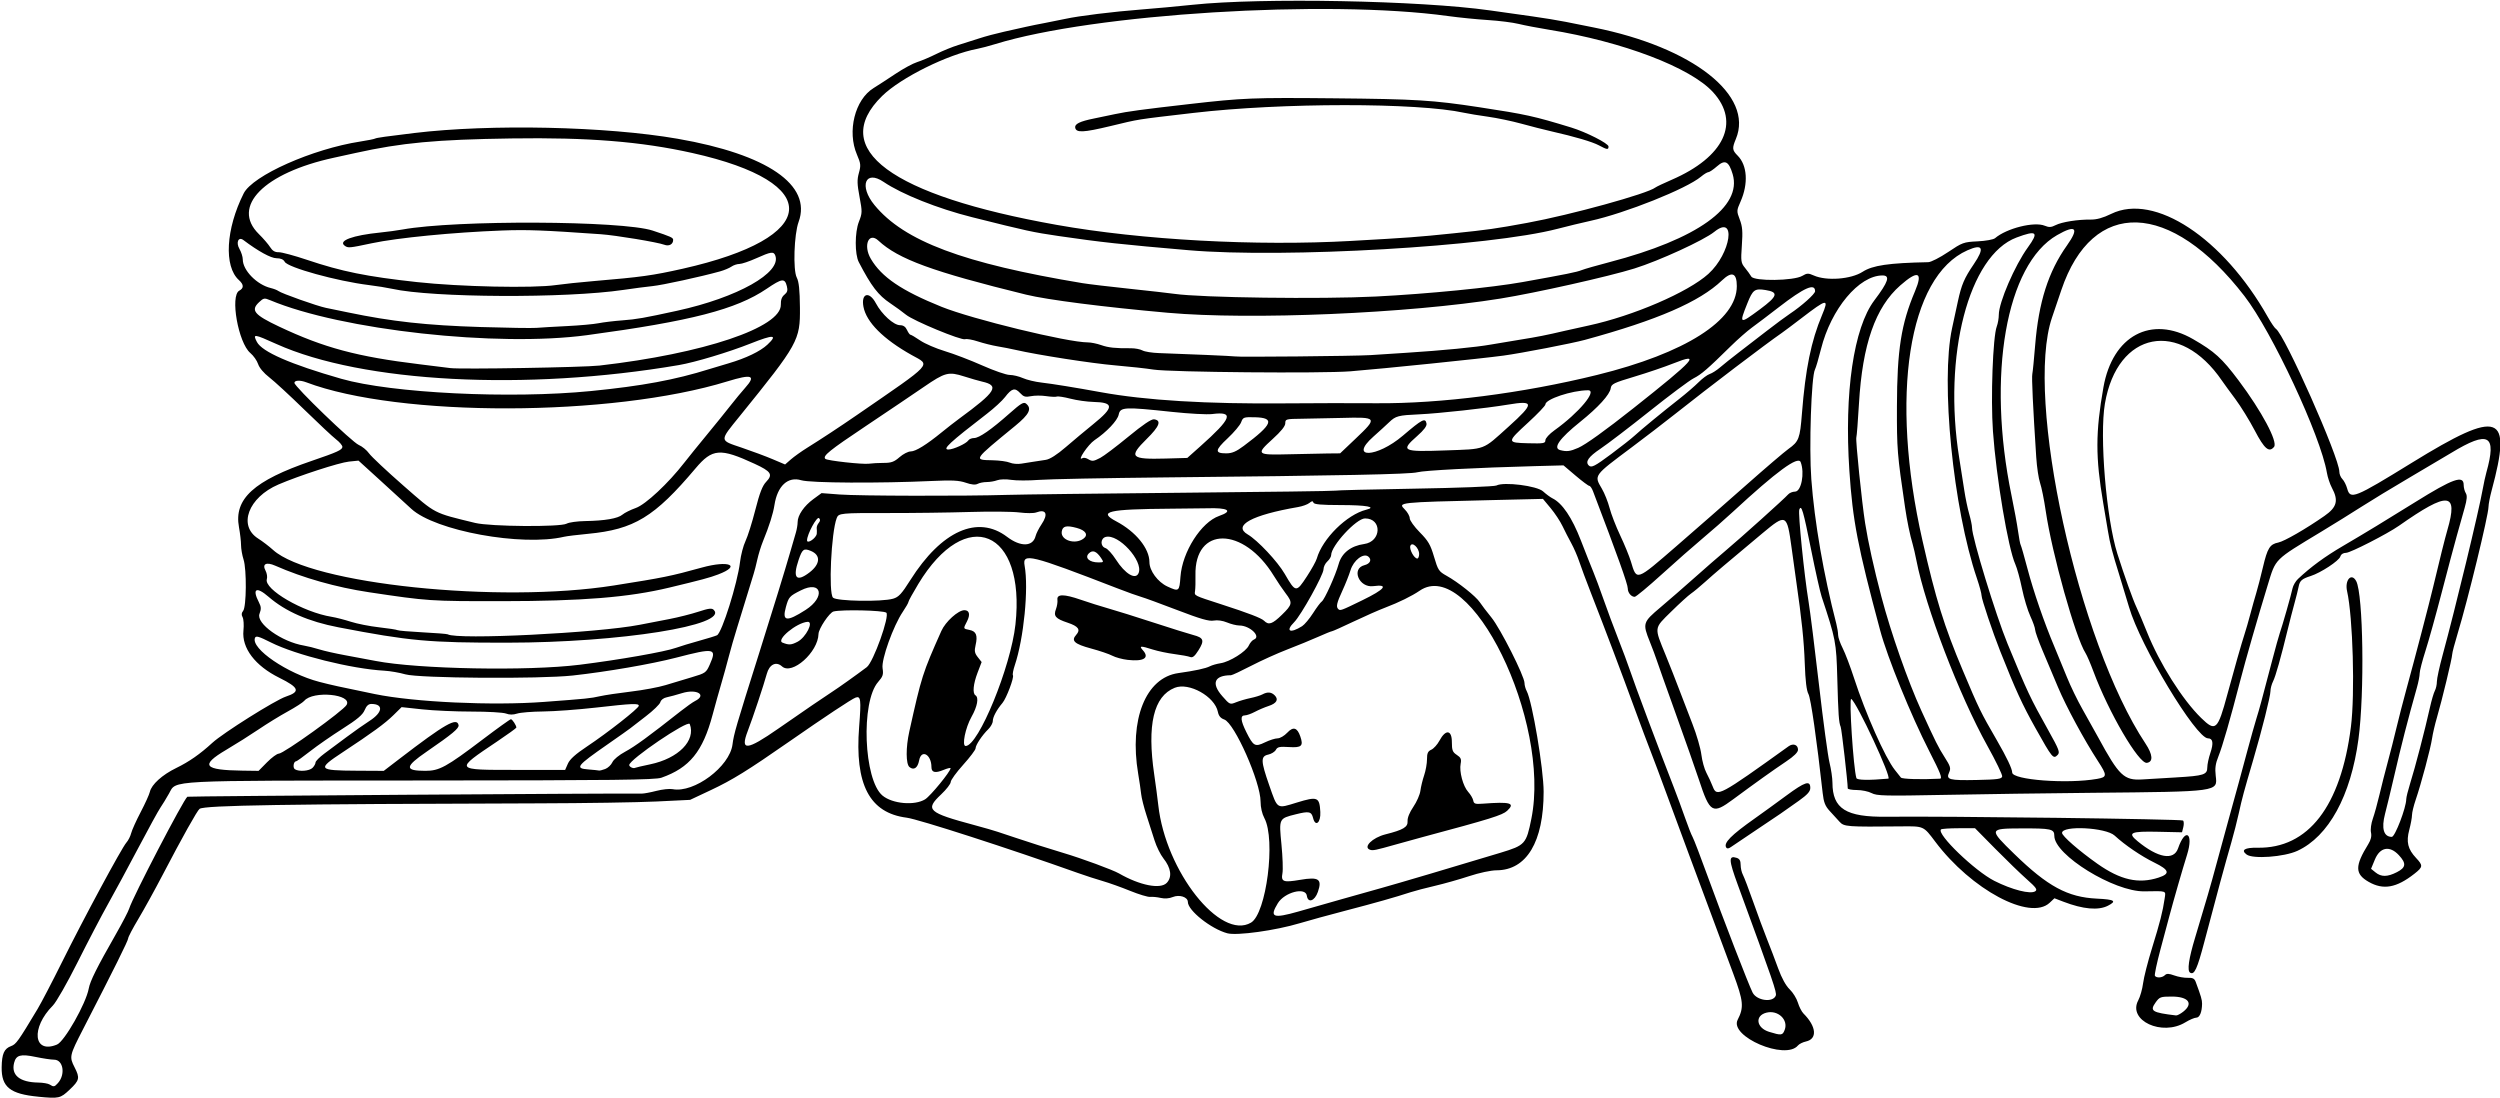 <?xml version="1.0" encoding="UTF-8"?>
<svg version="1.1" viewBox="0 0 1225.3 538.12" xmlns="http://www.w3.org/2000/svg">
<path d="m18.75 537.51c-13.805-1.31-18.071-4.74-17.935-14.39 0.094-6.655 1.22-9.181 4.648-10.422 2.414-0.874 3.481-2.37 12.947-18.163 1.854-3.094 7.242-13.43 11.973-22.969 10.466-21.103 29.274-56.02 31.561-58.594 0.916-1.031 1.972-3.108 2.347-4.614s2.466-6.147 4.647-10.312c2.182-4.165 4.211-8.636 4.509-9.936 0.832-3.628 6.055-8.352 12.938-11.702 6.295-3.064 11.678-6.818 17.677-12.328 5.272-4.842 30.903-20.953 36.059-22.664 7.237-2.403 6.548-4.379-3.211-9.212-11.88-5.883-18.478-14.57-17.592-23.159 0.278-2.695 0.09-5.643-0.418-6.551-0.642-1.148-0.564-2.084 0.257-3.073 1.639-1.975 1.792-20.314 0.21-25.198-0.668-2.062-1.221-5.255-1.229-7.093-7e-3 -1.839-0.461-5.766-1.009-8.726-2.566-13.883 7.243-22.825 35.682-32.529 12.544-4.28 15-5.404 15-6.865 0-0.705-1.371-2.338-3.047-3.628s-8.742-7.901-15.703-14.691c-6.961-6.79-14.655-13.882-17.097-15.761-2.661-2.047-4.847-4.645-5.453-6.483-0.557-1.687-2.268-4.124-3.804-5.416-5.914-4.976-10.026-28.114-5.433-30.572 2.327-1.245 2.264-2.981-0.187-5.198-7.416-6.707-6.407-25.009 2.339-42.452 4.404-8.784 33.71-21.819 57.218-25.45 3.568-0.551 6.811-1.202 7.207-1.446 0.614-0.38 5.715-1.104 19.118-2.713 37.52-4.507 94.186-3.276 129.16 2.806 44.037 7.657 65.902 22.69 59.284 40.761-2.224 6.074-2.801 23.594-0.898 27.274 1.047 2.025 1.467 6.007 1.55 14.7 0.152 16.039-0.798 17.753-29.49 53.193-10.084 12.455-10.128 11.723 0.938 15.469 5.027 1.702 11.871 4.254 15.207 5.671l6.067 2.576 2.848-2.493c1.567-1.371 5.165-3.936 7.996-5.7 7.09-4.416 16.017-10.297 24.366-16.05 38.162-26.297 36.201-24.156 26.889-29.364-13.942-7.797-22.275-16.135-23.696-23.712-1.247-6.647 2.859-7.802 6.089-1.713 2.876 5.422 8.751 10.765 11.835 10.765 1.609 0 2.701 0.747 3.429 2.344 0.587 1.289 1.359 2.344 1.714 2.344 0.355 0 2.502 1.268 4.771 2.818 2.269 1.55 7.711 3.899 12.094 5.22 4.383 1.321 12.642 4.483 18.355 7.026 5.712 2.543 11.738 4.623 13.389 4.623 1.652 0 4.572 0.7 6.489 1.555 1.917 0.855 6.017 1.84 9.111 2.189 5.098 0.575 16.656 2.451 29.062 4.716 21.987 4.015 51.883 5.825 90.469 5.478 13.664-0.123 33.703-0.15 44.531-0.061 31.597 0.26 71.803-4.892 108.19-13.864 43.3-10.677 68.531-26.708 68.531-43.543 0-6.498-2.411-7.429-7.263-2.805-11.049 10.529-31.578 19.431-67.268 29.168-6.266 1.71-31.066 6.499-39.844 7.694-10.838 1.476-58.826 6.402-75 7.699-13.816 1.108-88.543 0.448-96.562-0.852-3.352-0.543-11.789-1.47-18.75-2.06-11.382-0.964-37.772-5.068-48.75-7.581-2.32-0.531-6.328-1.317-8.906-1.745-2.578-0.429-6.897-1.506-9.599-2.394-2.701-0.888-5.516-1.383-6.256-1.099-1.853 0.711-25.367-9.025-29.004-12.01-1.625-1.333-5.063-3.836-7.641-5.561-5.989-4.008-9.318-8.352-15.49-20.211-2.008-3.859-1.983-14.629 0.046-19.777 1.674-4.248 1.692-4.913 0.319-12.19-1.19-6.31-1.246-8.432-0.31-11.775 1.022-3.649 0.921-4.591-0.959-8.959-4.887-11.359-1.015-26.938 8.096-32.576 2.136-1.322 6.987-4.475 10.778-7.006 3.792-2.531 8.581-5.126 10.644-5.766 2.062-0.64 6.281-2.429 9.375-3.976s7.945-3.521 10.781-4.386c2.836-0.865 7.477-2.339 10.312-3.276 2.836-0.936 8.32-2.403 12.188-3.26 3.867-0.856 8.719-1.941 10.781-2.41 2.062-0.469 6.281-1.323 9.375-1.899 3.094-0.575 7.523-1.467 9.844-1.982 6.389-1.417 23.397-3.516 37.031-4.569 6.703-0.518 18.094-1.565 25.312-2.328 33.794-3.571 111.68-2.094 145.78 2.763 5.93 0.845 15.211 2.153 20.625 2.908 5.414 0.755 12.797 1.964 16.406 2.688 3.609 0.724 9.858 1.974 13.885 2.78 48.481 9.695 78.485 33.268 69.553 54.646-1.892 4.527-1.789 5.481 0.872 8.143 4.745 4.745 5.317 13.738 1.432 22.52-1.96 4.43-1.97 4.665-0.388 8.808 1.309 3.427 1.509 5.894 1.029 12.657-0.553 7.791-0.443 8.589 1.51 10.986 1.159 1.421 2.564 3.363 3.124 4.315 1.394 2.371 20.823 2.105 24.966-0.342 2.332-1.377 2.95-1.398 5.661-0.188 6.201 2.767 18.243 1.857 23.914-1.807 4.907-3.17 12.755-4.321 32.184-4.718 1.337-0.027 5.715-2.259 9.729-4.959 6.973-4.691 7.617-4.925 14.445-5.254 3.964-0.191 7.773-0.879 8.553-1.546 5.684-4.858 19.201-8.246 24.365-6.107 2.098 0.869 3.171 0.812 5.305-0.281 3.049-1.562 10.992-2.822 17.206-2.73 2.9 0.043 6.046-0.833 10.063-2.801 21.21-10.392 54.871 11.773 76.751 50.538 1.599 2.833 3.373 5.439 3.942 5.791 4.21 2.602 31.119 63.161 31.119 70.035 0 1.172 0.668 2.8 1.485 3.616 0.817 0.817 1.88 2.914 2.362 4.661 1.523 5.514 3.449 4.744 31.778-12.704 43.031-26.503 49.267-24.315 39.008 13.685-0.83 3.073-1.516 6.659-1.525 7.969-0.029 4.138-10.172 45.8-15.08 61.939-1.494 4.913-2.716 9.576-2.716 10.361 0 1.782-5.043 22.674-7.45 30.862-0.985 3.352-2.069 7.992-2.408 10.312-0.713 4.877-5.391 22.416-8.027 30.096-0.992 2.889-1.808 6.264-1.814 7.5-0.01 1.236-0.608 4.489-1.337 7.228-1.58 5.935-0.719 9.489 3.349 13.814 3.47 3.69 3.394 4.399-0.829 7.715-8.838 6.941-15.268 8.079-22.432 3.97-6.773-3.884-6.805-7.745-0.155-18.524 1.276-2.068 1.694-3.882 1.305-5.657-0.324-1.477 0.07-4.432 0.908-6.799 0.815-2.303 2.271-7.562 3.236-11.687 0.965-4.125 2.786-11.297 4.047-15.938 1.261-4.641 3.192-12.234 4.291-16.875 1.099-4.641 3.272-13.078 4.829-18.75 4.151-15.122 11.202-42.071 13.123-50.156 3.307-13.914 5.822-23.982 7.027-28.125 5.408-18.594 0.465-19.012-23.759-2.008-5.624 3.948-23.816 13.258-25.905 13.258-1.405 0-2.463 0.686-2.828 1.834-0.666 2.098-9.548 7.935-14.498 9.527-4.414 1.42-5.375 2.277-5.953 5.309-0.267 1.401-1.187 5.079-2.044 8.173-0.857 3.094-2.326 8.789-3.264 12.656-3.342 13.774-5.949 23.006-7.202 25.5-0.699 1.392-1.271 3.545-1.271 4.784 0 2.475-4.221 19.268-8.529 33.934-4.551 15.492-5.348 18.443-6.962 25.781-0.851 3.867-2.522 10.406-3.715 14.531-3.143 10.873-6.901 24.714-13.234 48.75-3.496 13.268-4.887 16.266-6.955 14.987-1.514-0.936-0.674-6.79 2.462-17.167 5.199-17.207 7.832-26.278 10.249-35.32 1.379-5.156 4.142-15.281 6.141-22.5 4.574-16.516 5.76-20.863 9.338-34.219 1.589-5.93 3.547-12.891 4.351-15.469 1.451-4.649 2.303-7.79 7.755-28.594 1.554-5.93 3.198-11.836 3.653-13.125 1.272-3.601 5.628-18.89 6.233-21.878 0.296-1.462 1.509-3.572 2.696-4.688 6.324-5.948 13.114-10.927 22.039-16.157 10.833-6.35 21.343-12.73 35.51-21.556 18.404-11.466 23.656-13.33 23.656-8.394 0 1.312 0.461 3.124 1.025 4.027 0.766 1.227 0.628 3.054-0.549 7.253-0.866 3.087-2.584 9.198-3.818 13.581s-4.556 16.875-7.382 27.761-6.42 23.797-7.988 28.691c-1.568 4.894-2.85 9.872-2.85 11.063 0 1.19-0.606 4.311-1.348 6.934-4.477 15.848-7.619 28.095-11.324 44.145-1.428 6.188-3.367 14.203-4.307 17.812-1.865 7.155-0.654 11.25 3.327 11.25 1.574 0 7.049-14.306 7.078-18.496 0.01-0.892 0.84-4.266 1.852-7.5 2.566-8.196 7.248-26.159 9.768-37.471 0.769-3.454 1.847-7.117 2.395-8.142 0.548-1.024 0.996-3.05 0.994-4.502 0-1.452 1.262-7.28 2.809-12.952 6.239-22.881 17.793-70.713 19.702-81.562 0.453-2.578 1.238-6.164 1.743-7.969 5.191-18.549 1.203-20.774-17.219-9.605-2.578 1.563-11.648 6.933-20.156 11.933-8.508 5-19.266 11.53-23.906 14.511-4.641 2.98-13.5 8.479-19.688 12.22-23.267 14.067-22.167 12.975-26.146 25.976-4.943 16.152-10.923 36.955-13.556 47.153-4.796 18.581-8.714 32.17-10.664 36.985-1.428 3.527-1.742 5.807-1.309 9.499 0.923 7.852 1.775 7.735-60.357 8.323-21.914 0.208-54.609 0.667-72.656 1.02-29.182 0.572-33.124 0.476-35.625-0.868-1.547-0.831-4.816-1.513-7.266-1.516-2.449-3e-3 -4.453-0.373-4.453-0.822 0-3.007-2.979-28.986-3.454-30.121-0.923-2.204-1.176-5.833-1.667-23.906-0.48-17.643-0.75-19.051-7.646-39.844-0.77-2.32-3.081-12.62-5.136-22.887-3.905-19.508-4.803-22.559-5.841-19.852-0.659 1.719 2.409 32.153 4.546 45.083 0.767 4.641 3.068 22.992 5.113 40.781s4.364 34.944 5.152 38.123c0.788 3.178 1.437 7.608 1.442 9.844 0.028 12.799 6.601 16.929 26.575 16.695 28.729-0.336 144.51 1.141 145.27 1.853 0.415 0.393 0.469 1.852 0.12 3.243l-0.635 2.529-11.585-0.257c-13.681-0.303-15.289 0.422-10.212 4.607 10.007 8.249 17.756 9.624 19.859 3.523 3.584-10.402 7.737-7.5 4.418 3.088-2.239 7.145-6.529 22.03-8.701 30.191-0.618 2.32-2.576 9.649-4.353 16.285-1.777 6.636-3.001 12.437-2.721 12.891 0.735 1.189 3.585 1.013 4.899-0.301 0.876-0.876 1.904-0.844 4.635 0.143 1.93 0.698 4.897 1.217 6.595 1.153 2.389-0.09 3.26 0.354 3.86 1.966 2.655 7.131 3.159 8.863 3.134 10.767-0.053 4.064-1.183 6.784-2.82 6.789-0.892 3e-3 -3.31 1.036-5.373 2.296-11.424 6.98-28.357-0.901-23.1-10.752 0.959-1.797 2.033-5.588 2.387-8.424 0.354-2.836 2.344-10.641 4.421-17.344 3.846-12.407 5.234-17.864 6.138-24.141 0.574-3.986 1.341-3.715-10.003-3.539-14.757 0.228-44.062-17.846-44.062-27.176 0-3.4-1.463-3.728-16.344-3.672-15.807 0.06-15.864 0.276-3.265 12.532 16.357 15.911 26.14 21.202 40.468 21.885 8.719 0.416 9.888 1.16 5.437 3.462-4.681 2.421-12.175 1.753-21.814-1.943l-4.423-1.696-2.344 2.202c-9.568 8.989-38.387-6.399-56.082-29.945-5.793-7.709-5.555-7.601-16.633-7.49-26.821 0.27-28.038 0.179-30.277-2.283-1.137-1.25-3.317-3.635-4.846-5.3-2.193-2.39-2.912-4.232-3.412-8.743-2.871-25.934-5.815-46.426-6.971-48.52-0.937-1.698-1.514-6.478-1.81-15-0.385-11.069-1.484-21.63-4.228-40.633-0.447-3.094-1.455-10.357-2.241-16.14-2.256-16.605-2.619-16.782-14.336-6.995-18.264 15.256-23.443 19.651-27.905 23.678-2.616 2.362-5.801 4.999-7.077 5.861-1.276 0.862-5.633 4.83-9.683 8.818-8.537 8.407-8.405 7.358-2.697 21.34 2.105 5.156 5.093 12.75 6.64 16.875s4.466 11.719 6.487 16.875c2.021 5.156 3.982 11.896 4.358 14.977 0.376 3.081 1.485 7.089 2.463 8.906 0.978 1.817 2.391 4.886 3.139 6.819 2.021 5.222 3.142 4.625 37.151-19.793 2.252-1.617 4.618-0.755 4.618 1.682 0 1.25-1.943 3.172-5.859 5.796-6.397 4.286-15.151 10.537-25.898 18.494-10.175 7.532-11.406 6.824-16.84-9.694-1.527-4.641-6.642-19.195-11.366-32.344-4.724-13.148-8.955-25.062-9.401-26.475-0.446-1.413-1.897-5.281-3.223-8.597-3.664-9.158-3.521-9.619 5.265-17.039 4.222-3.566 11.711-10.079 16.641-14.475 4.93-4.395 11.706-10.298 15.057-13.116 7.657-6.438 29.125-25.735 30.74-27.63 0.665-0.78 2.202-1.419 3.415-1.419 3.08 0 4.829-9.104 2.776-14.455-1.23-3.206-11.767 4.515-33.16 24.298-3.903 3.609-10.629 9.516-14.947 13.125-4.318 3.609-13.307 11.52-19.977 17.578-6.669 6.059-12.64 11.016-13.268 11.016-1.722 0-3.392-2.02-3.392-4.104 0-2.083-4.934-15.878-17.058-47.693-0.54-1.418-1.347-2.578-1.794-2.578-0.446 0-3.477-2.261-6.734-5.025l-5.923-5.025-14.011 0.371c-28.387 0.752-54.413 2.109-57.605 3.004-3.475 0.974-37.198 1.663-123.75 2.527-29.133 0.291-56.977 0.84-61.875 1.22-4.898 0.38-10.938 0.372-13.421-0.019-2.527-0.398-5.546-0.318-6.858 0.18-1.289 0.49-3.609 0.891-5.156 0.891s-3.556 0.398-4.464 0.884c-1.115 0.597-2.997 0.419-5.798-0.549-3.277-1.132-6.702-1.314-16.334-0.868-26.025 1.205-59.786 1.023-64.306-0.347-6.554-1.987-11.693 2.756-13.144 12.13-0.665 4.293-2.543 10.225-5.641 17.812-0.947 2.32-2.188 6.328-2.756 8.906-0.569 2.578-1.379 5.742-1.801 7.031-0.422 1.289-1.848 5.93-3.168 10.312-1.321 4.383-3.526 11.555-4.901 15.938-1.375 4.383-3.258 10.922-4.185 14.531-0.927 3.609-2.561 9.516-3.63 13.125s-2.978 10.441-4.243 15.181c-4.801 17.996-11.271 25.955-25.051 30.817-3.09 1.09-22.709 1.319-117.78 1.372-126.26 0.07-119.85-0.259-123.55 6.333-1.367 2.433-3.285 5.579-4.263 6.993-0.978 1.414-5.838 10.273-10.801 19.688-4.963 9.415-11.628 21.758-14.811 27.43-3.183 5.672-9.911 18.539-14.951 28.594-5.106 10.188-10.472 19.595-12.12 21.248-10.916 10.953-9.55 23.931 2.015 19.14 3.684-1.526 14.233-20.138 15.56-27.454 0.666-3.674 3.956-10.26 13.356-26.738 3.17-5.557 6.078-11.158 6.463-12.447 1.592-5.333 26.781-53.748 28.524-54.825 0.489-0.302 210.68-1.751 222.69-1.535 1.031 0.019 4.253-0.581 7.159-1.333 2.906-0.751 6.492-1.133 7.969-0.849 10.513 2.027 27.978-11.004 29.36-21.906 0.658-5.19 1.719-8.823 13.193-45.178 6.64-21.038 12.583-40.38 15.125-49.219 1.038-3.609 2.273-7.858 2.744-9.442 0.471-1.583 0.859-3.904 0.861-5.156 5e-3 -3.34 3.13-7.908 7.7-11.256l4.015-2.941 8.906 0.682c9.309 0.713 61.024 0.831 82.031 0.187 6.703-0.205 45.496-0.679 86.207-1.053 40.711-0.373 74.265-0.831 74.565-1.016 0.3-0.185 17.827-0.628 38.949-0.984 21.24-0.358 39.169-1.049 40.114-1.545 3.628-1.905 19.858 0.139 22.857 2.878 1.486 1.357 3.554 2.888 4.596 3.401 4.838 2.383 9.595 9.429 13.935 20.641 2.39 6.176 5.142 13.128 6.115 15.448 0.973 2.32 3.244 8.438 5.048 13.594 1.804 5.156 5.022 13.805 7.153 19.219 2.131 5.414 4.649 12.164 5.597 15 2.53 7.57 14.143 38.571 21.6 57.656 1.611 4.125 4.112 10.9 5.556 15.055s3.103 8.374 3.687 9.375c0.584 1.001 4.048 10.047 7.699 20.102 7.142 19.67 19.828 52.473 21.725 56.175 2.039 3.98 9.99 5.013 11.348 1.474 0.587-1.53-1.056-6.322-18.59-54.24-4.516-12.34-4.615-14.558-0.596-13.283 1.424 0.452 1.969 1.403 1.969 3.436 0 1.546 0.496 3.732 1.102 4.859 0.606 1.126 2.885 7.11 5.064 13.298 2.179 6.188 5.226 14.414 6.771 18.281 1.545 3.867 4.013 10.344 5.483 14.393 1.687 4.644 3.754 8.399 5.6 10.171 1.609 1.545 3.427 4.479 4.038 6.52 0.612 2.041 1.841 4.441 2.733 5.332 6.37 6.37 6.907 12.461 1.209 13.713-1.544 0.339-3.31 1.222-3.925 1.963-6.132 7.388-33.771-4.421-29.532-12.618 3.139-6.071 2.845-9.14-2.165-22.598-18.108-48.641-29.055-78.151-33.038-89.062-2.541-6.961-5.86-15.82-7.377-19.688-1.517-3.867-4.916-12.938-7.554-20.156-6.927-18.955-14.531-39.087-21.777-57.656-2.314-5.93-4.905-12.891-5.759-15.469-0.854-2.578-2.595-6.586-3.871-8.906s-3.221-6.117-4.324-8.438-3.708-6.265-5.79-8.767l-3.785-4.548-25.38 0.604c-45.882 1.093-45.825 1.087-42.312 4.599 1.32 1.32 2.401 3.254 2.401 4.298s2.215 4.136 4.922 6.873c4.159 4.205 5.243 6.067 6.995 12.015 1.923 6.532 2.363 7.199 6.094 9.268 5.687 3.152 14.441 10.124 16.328 13.003 0.878 1.34 3.451 4.713 5.717 7.496 4.379 5.376 16.195 28.776 16.195 32.072 0 1.078 0.49 2.876 1.089 3.994 2.716 5.074 8.286 38.229 8.286 49.316 0 24.561-8.32 38.442-23.079 38.506-2.772 0.012-8.451 1.225-13.453 2.873-4.761 1.569-12.305 3.702-16.765 4.74-4.46 1.038-9.797 2.439-11.859 3.112-7.65 2.496-17.274 5.224-31.875 9.033-8.25 2.152-18.375 4.931-22.5 6.175-11.801 3.56-30.802 6.197-35.511 4.929-7.957-2.143-19.332-11.176-19.332-15.353 0-2.417-4.129-3.76-7.396-2.407-1.757 0.728-3.946 0.888-5.902 0.432-1.71-0.399-4.021-0.624-5.135-0.501s-5.544-1.208-9.844-2.96c-4.299-1.751-10.348-3.913-13.442-4.805-3.094-0.891-8.578-2.674-12.188-3.961-33.278-11.869-78.166-26.367-83.906-27.101-18.218-2.329-25.511-16.292-23.291-44.592 1.044-13.312 0.812-15.2-1.752-14.264-1.925 0.703-15.059 9.409-32.411 21.485-20.484 14.255-27.979 18.896-38.509 23.848l-10.182 4.788-16.536 0.8c-9.095 0.44-35.099 0.85-57.786 0.91-124.52 0.333-163.49 0.96-166.07 2.674-1.111 0.737-8.495 13.934-18.186 32.506-3.767 7.219-9.096 16.88-11.841 21.469-2.746 4.589-4.992 8.872-4.992 9.517 0 1.08-6.766 14.704-22.093 44.483-6.7 13.018-6.816 13.539-4.157 18.75 2.661 5.216 2.41 6.339-2.442 10.922-4.551 4.298-5.166 4.437-15.37 3.465zm9.625-6.653c3.82-4.238 2.641-11.484-1.868-11.484-1.431 0-5.519-0.61-9.084-1.356-7.344-1.536-9.55-0.924-10.515 2.921-1.511 6.021 2.761 9.502 11.842 9.646 2.32 0.037 4.852 0.476 5.625 0.976 1.928 1.246 2.304 1.18 4-0.703zm846.34-26.1c1.888-4.965-3.3-9.85-8.952-8.431-5.805 1.457-4.976 7.463 1.295 9.394 6.044 1.861 6.611 1.79 7.657-0.963zm195.31-8.888c5.16-4.059 2.608-7.432-5.622-7.432-5.454 0-5.979 0.192-7.897 2.885-2.985 4.193-1.793 4.952 10.003 6.365 0.575 0.069 2.157-0.749 3.516-1.818zm-456.88-43.67c7.53-4.448 12.18-40.711 6.563-51.19-1.147-2.141-1.875-5.29-1.875-8.115 0-9.64-12.764-38.49-17.806-40.248-1.776-0.619-2.718-1.746-3.114-3.725-1.511-7.556-14.16-14.621-21.162-11.82-10.343 4.138-13.637 18.123-10.034 42.589 0.722 4.898 1.616 11.648 1.988 15 3.593 32.373 30.448 66.362 45.438 57.508zm23.254-5.451c4.484-1.275 14.06-4.004 21.278-6.064 7.219-2.06 16.078-4.554 19.688-5.542 6.477-1.773 38.115-11.141 58.077-17.197 12.068-3.662 12.614-4.264 15.115-16.691 9.663-48.012-29.935-128.79-54.767-111.73-3.748 2.576-10.249 5.772-16.713 8.218-3.183 1.204-10.249 4.314-15.701 6.912-5.453 2.598-10.198 4.723-10.544 4.723-0.347 0-3.406 1.239-6.799 2.753-3.393 1.514-10.176 4.295-15.075 6.181-4.898 1.885-12.894 5.498-17.768 8.028-4.874 2.53-9.304 4.603-9.844 4.606-8.214 0.044-9.822 3.938-4.247 10.287 3.634 4.14 3.729 4.181 6.757 2.957 1.689-0.683 4.87-1.612 7.069-2.064 2.199-0.452 4.808-1.255 5.798-1.785 2.515-1.346 4.363-1.202 6.035 0.47 2.041 2.041 0.95 3.925-3.023 5.222-1.888 0.616-4.903 1.902-6.7 2.858-1.797 0.955-4.012 1.737-4.922 1.737-2.311 0-2.084 2.52 0.735 8.176 3.47 6.963 4.263 7.401 9.133 5.044 2.238-1.084 5.033-1.97 6.21-1.97s3.307-1.249 4.732-2.775c2.908-3.113 4.87-2.549 6.386 1.837 1.616 4.675 0.649 5.592-5.487 5.207-4.663-0.293-5.725-0.07-6.492 1.364-0.505 0.943-2.187 1.993-3.738 2.334-3.761 0.826-3.693 3.074 0.451 14.935 4.223 12.089 3.52 11.649 13.654 8.54 10.063-3.087 11.027-2.695 11.421 4.635 0.284 5.28-2.407 7.521-3.552 2.959-0.8-3.186-1.97-3.439-8.441-1.822-8.357 2.088-8.309 1.988-7.057 14.808 0.589 6.029 0.81 12.351 0.491 14.05-0.794 4.231 0.408 4.686 8.652 3.276 9.144-1.564 10.889-0.386 8.72 5.889-1.566 4.529-4.886 5.674-5.426 1.872-0.621-4.372-10.923-1.693-14.208 3.694-4.218 6.918-2.441 7.633 10.104 4.066zm35.107-30.256c-3.632-1.222 1.078-5.937 7.56-7.566 8.721-2.192 11.011-3.56 10.815-6.46-0.11-1.628 0.961-4.287 2.832-7.029 1.655-2.426 3.209-5.973 3.454-7.883 0.245-1.91 1.071-5.319 1.838-7.576 0.766-2.257 1.393-5.785 1.393-7.84 0-2.977 0.433-3.935 2.131-4.708 1.172-0.534 2.965-2.529 3.984-4.433 3.031-5.661 6.073-5.325 6.073 0.67 0 4.056 0.347 4.958 2.428 6.322 1.982 1.299 2.328 2.093 1.882 4.322-0.764 3.819 1.163 11.027 3.694 13.818 1.169 1.289 2.285 3.188 2.48 4.219 0.303 1.603 0.963 1.829 4.544 1.558 13.784-1.042 16.181-0.351 12.07 3.479-2.308 2.15-8.136 3.961-41.63 12.935-3.094 0.829-9 2.461-13.125 3.627-9.757 2.758-11.02 3.017-12.422 2.545zm326.02 20.33c1.156-0.79 0.423-1.83-4.116-5.845-3.037-2.686-9.998-9.422-15.469-14.968l-9.946-10.084-8.047 6e-3c-4.426 3e-3 -8.311 0.27-8.635 0.593-2.228 2.228 16.582 20.359 26.137 25.193 8.675 4.389 17.748 6.696 20.076 5.105zm-425.67-4.114c2.719-2.894 2.113-7.284-1.66-12.032-1.429-1.799-3.377-5.746-4.329-8.771-0.951-3.025-2.736-8.597-3.966-12.383-1.23-3.785-2.398-8.426-2.595-10.312-0.197-1.887-0.856-6.383-1.464-9.992-4.48-26.6 3.697-47.087 19.688-49.324 8.158-1.141 13.441-2.283 15.469-3.342 1.031-0.539 3.39-1.212 5.241-1.496 4.487-0.688 12.455-5.684 13.811-8.66 0.598-1.313 1.724-2.631 2.502-2.93 3.725-1.429-1.931-6.894-7.143-6.901-1.355-2e-3 -4.06-0.67-6.011-1.486-2.15-0.898-4.722-1.262-6.53-0.923-2.284 0.429-6.474-0.778-17.895-5.154-8.202-3.143-16.178-6.058-17.725-6.48-1.547-0.421-6.82-2.317-11.719-4.213-42.701-16.527-46.505-17.453-45.344-11.046 2.023 11.166-0.398 35.634-4.833 48.851-0.754 2.247-1.158 4.431-0.897 4.853 0.661 1.069-3.197 11.283-5.121 13.561-2.818 3.336-4.743 6.921-4.743 8.835 0 1.028-0.988 2.836-2.196 4.017-3.029 2.961-6.241 7.792-6.241 9.385 0 0.728-2.742 4.368-6.094 8.089-3.352 3.721-6.094 7.508-6.094 8.416 0 0.908-2.109 3.641-4.688 6.074-8.029 7.578-6.589 8.902 16.406 15.086 4.641 1.248 9.703 2.708 11.25 3.244 1.547 0.536 5.555 1.869 8.906 2.962 3.352 1.093 8.414 2.745 11.25 3.671 2.836 0.927 8.32 2.626 12.188 3.776 8.939 2.659 24.133 8.255 27.188 10.014 10.207 5.877 20.323 7.869 23.388 4.607zm-19.17-109.29c-2.578-0.295-5.953-1.209-7.5-2.031-1.547-0.822-6.262-2.424-10.479-3.558-8.139-2.19-9.866-3.783-7.242-6.683 2.272-2.51 1.086-4.201-4.171-5.947-5.968-1.982-7.048-3.231-5.751-6.644 0.545-1.434 0.871-3.489 0.723-4.567-0.397-2.906 3.152-2.92 11.451-0.043 3.867 1.341 9.984 3.268 13.594 4.283 3.609 1.015 13.523 4.118 22.031 6.896 8.508 2.777 17.283 5.524 19.501 6.104 5.141 1.344 5.589 2.672 2.536 7.508-1.842 2.917-2.873 3.75-4.051 3.269-0.869-0.355-4.322-0.996-7.674-1.424-3.352-0.428-8.165-1.438-10.696-2.244-6.004-1.912-6.817-1.849-4.804 0.374 3.388 3.744 0.428 5.609-7.468 4.706zm505.31 106.7c5.775-1.892 5.254-3.736-2.07-7.327-6.483-3.179-14.416-8.571-19.504-13.259-4.33-3.988-25.77-5.078-25.77-1.31 0 1.514 8.225 8.693 17.32 15.118 11.311 7.99 20.198 9.996 30.024 6.777zm116.76-2.645c4.504-2.298 4.731-4.318 0.938-8.378-4.473-4.789-9.198-3.914-11.711 2.168l-1.881 4.552 2.193 1.776c2.817 2.281 5.824 2.248 10.46-0.118zm-721.34-35.71c2.628-1.62 12.481-13.658 12.481-15.249 0-0.331-1.56 0.051-3.466 0.847-4.037 1.687-5.909 1.259-5.909-1.349 0-6.276-4.973-8.998-6.041-3.305-0.692 3.687-2.618 4.993-4.752 3.222-1.766-1.465-1.802-9.579-0.078-17.334 6.07-27.302 6.465-28.541 15.714-49.332 2.033-4.57 8.267-10.199 11.295-10.199 2.475 0 2.983 2.189 1.274 5.494-1.9 3.674-1.936 3.554 1.263 4.194 3.255 0.651 4.055 2.658 2.958 7.421-0.667 2.895-0.477 3.938 1.076 5.912l1.886 2.397-1.985 5.187c-2.129 5.564-2.564 10.176-1.047 11.114 1.748 1.08 0.949 5.454-1.929 10.552-3.013 5.339-4.822 14.292-2.888 14.292 6.266 0 22.144-38.729 24.421-59.566 5.077-46.457-24.168-58.66-47.603-19.862-2.648 4.384-4.822 8.334-4.831 8.777-9e-3 0.444-1.259 2.64-2.777 4.88-4.656 6.871-10.588 23.413-9.916 27.65 0.489 3.08 0.177 4.047-2.164 6.714-8.567 9.757-7.101 48.047 2.132 55.711 4.885 4.054 15.737 5.006 20.885 1.833zm472.09-10.136c1.885-0.169-15.415-37.343-18.172-39.046-1.207-0.746 1.057 34.045 2.523 38.768 0.323 1.04 6.046 1.141 15.648 0.278zm25.294 0.021c1.312-0.069 0.319-2.632-5.207-13.444-9.024-17.653-20.532-45.963-24.106-59.297-11.022-41.132-13.448-53.712-15.073-78.173-2.552-38.406 2.098-70.094 12.257-83.546 6.873-9.1 7.88-12.188 3.972-12.188-11.529 0-25.202 16.369-30.149 36.094-1.164 4.641-2.488 9.141-2.942 10-1.795 3.397-2.956 38.164-1.794 53.75 1.571 21.08 6.005 46.715 12.261 70.89 0.483 1.865 0.877 4.334 0.877 5.487s1.003 4.057 2.229 6.454 3.735 8.998 5.575 14.669c5.653 17.421 15.257 39.039 19.991 45 1.228 1.547 2.567 3.234 2.975 3.75 0.6 0.759 9.987 1.031 19.134 0.553zm30.511-1.088c0.156-0.81-3.107-7.56-7.25-15-13.808-24.796-30.37-68.058-34.789-90.871-0.549-2.836-1.375-6.422-1.834-7.969-1.334-4.493-2.727-11.223-3.733-18.045-3.845-26.068-4.039-28.468-3.982-49.465 0.075-27.758 2.067-40.448 8.867-56.495 4.011-9.465 1.447-10.464-7.236-2.821-12.205 10.743-18.543 28.886-20.234 57.92-0.495 8.508-1.076 15.968-1.29 16.578-0.436 1.242 2.7 31.85 4.305 42.015 1.47 9.315 4.305 22.129 7.985 36.094 4.626 17.555 12.948 41.289 19.56 55.781 7.007 15.358 8.324 17.993 11.389 22.785 2.89 4.518 3.171 5.462 2.237 7.513-1.62 3.555-0.072 3.978 13.546 3.701 10.191-0.208 12.221-0.488 12.458-1.72zm46.54 1.179c4.937-0.875 4.974-1.653 0.413-8.672-6.791-10.45-15.621-26.789-19.604-36.272-2.111-5.026-5.495-13.054-7.519-17.84-2.025-4.786-3.685-9.427-3.69-10.312-9e-3 -0.886-1.06-3.867-2.343-6.625-1.284-2.758-3.128-8.875-4.099-13.594-0.971-4.719-2.437-10.056-3.257-11.861-3.507-7.708-9.36-42.481-10.975-65.203-1.146-16.124-0.041-46.321 1.879-51.372 0.546-1.435 0.992-4.009 0.992-5.718 0-6.028 7.848-24.207 14.27-33.057 5.473-7.542 4.349-8.513-5.563-4.81-23.432 8.755-36.191 57.864-28.093 108.13 0.831 5.156 1.954 12.328 2.495 15.938 0.542 3.609 1.611 8.737 2.375 11.394 0.765 2.658 1.39 5.672 1.39 6.699 0 4.869 11.638 42.935 17.398 56.906 9.939 24.107 10.994 26.348 20.019 42.508 5.324 9.534 5.79 10.781 4.507 12.064-2.106 2.106-2.589 1.518-10.759-13.078-6.582-11.759-9.758-18.681-17.321-37.744-3.713-9.359-9.156-25.577-9.163-27.299 0-0.97-1.031-4.783-2.284-8.473-11.693-34.451-17.839-96.367-12.169-122.6 0.788-3.645 2.06-9.529 2.827-13.075 1.787-8.259 3.122-11.386 7.814-18.295 5.418-7.979 4.428-10.14-3.115-6.803-28.991 12.824-38.093 71.495-22.057 142.17 6.551 28.872 10.624 41.992 19.79 63.75 8.011 19.017 8.632 20.289 16.784 34.388 4.744 8.204 7.416 13.834 7.416 15.625 0 3.659 27.142 5.7 41.642 3.131zm38.983-0.738c13.273-0.768 15-1.329 15-4.872 0-1.468 0.675-4.65 1.5-7.071 1.649-4.841 1.276-7.181-1.146-7.181-5.885 0-33.253-45.475-38.701-64.305-1.031-3.562-3.191-10.695-4.802-15.852-3.433-10.994-4.515-15.184-5.567-21.562-0.425-2.578-1.455-8.695-2.288-13.594-3.823-22.467-3.803-34.668 0.094-56.719 4.476-25.328 23.374-35.485 43.951-23.622 10.577 6.097 14.039 9.242 22.338 20.292 11.297 15.04 19.328 30.111 17.328 32.521-2.439 2.939-4.723 0.992-9.454-8.061-2.55-4.879-6.849-11.84-9.554-15.469-2.705-3.629-5.601-7.603-6.437-8.832-20.706-30.448-51.369-24.501-57.442 11.141-2.708 15.893 0.65 56.365 6.107 73.594 3.414 10.782 7.61 22.526 9.377 26.25 0.979 2.062 3.3 7.547 5.158 12.188 6.133 15.317 17.349 33.09 26.532 42.043 7.094 6.917 8.104 6.007 12.845-11.574 3.247-12.043 7.038-25.333 8.424-29.531 0.68-2.062 1.96-6.492 2.844-9.844s2.186-7.992 2.894-10.312c0.708-2.32 2.181-8.016 3.275-12.656 2.203-9.351 3.377-11.24 7.501-12.065 2.941-0.588 13.497-6.669 22.646-13.044 6.138-4.277 6.998-7.545 3.637-13.816-0.965-1.8-2.067-5.124-2.449-7.388-3.035-17.964-26.867-69.024-40.397-86.552-36.274-46.992-74.463-48.243-89.76-2.941-1.368 4.052-3.422 10.11-4.563 13.462-13.471 39.553 12.71 158.92 45.784 208.75 3.631 5.471 3.897 9.046 0.707 9.502-3.938 0.563-18.718-24.72-26.196-44.812-1.439-3.867-3.164-7.882-3.833-8.921-4.954-7.697-16.51-48.958-19.558-69.829-0.79-5.414-2.026-11.531-2.746-13.594-0.72-2.062-1.57-7.758-1.889-12.656-1.609-24.697-2.287-39.085-1.922-40.778 0.223-1.033 0.849-7.362 1.392-14.066 1.716-21.186 6.444-36.034 15.578-48.918 6.111-8.62 4.428-10.387-4.833-5.075-24.999 14.34-34.52 68.679-22.345 127.54 1.339 6.472 2.794 14.421 3.234 17.665 0.44 3.244 1.012 6.241 1.271 6.66 0.259 0.42 1.737 5.57 3.285 11.446 2.99 11.356 8.305 26.78 13.21 38.339 1.641 3.867 4.401 10.578 6.133 14.912 1.732 4.335 5.212 11.506 7.732 15.938 2.521 4.431 5.958 10.588 7.638 13.682 10.236 18.848 12.651 21.152 21.593 20.596 3.352-0.208 10.945-0.659 16.875-1.003zm-935.95-7.406c2.288-2.32 4.878-4.219 5.756-4.22 2.384-2e-3 31.59-20.995 33.226-23.882 2.978-5.257-16.502-7.134-20.763-2-0.652 0.785-4.311 3.144-8.132 5.24s-10.217 6.031-14.215 8.743c-3.998 2.712-11.171 7.237-15.94 10.056-12.871 7.607-11.043 9.911 8.072 10.174l7.838 0.108 4.159-4.219zm22.286 2.745c0.81-0.81 1.473-1.995 1.473-2.632 0-0.637 1.959-2.611 4.353-4.386 2.394-1.775 7.351-5.462 11.016-8.194 3.664-2.732 8.645-6.235 11.069-7.786 6.509-4.165 7.002-8.286 0.997-8.327-1.487-0.01-2.468 0.874-3.373 3.04-0.96 2.297-3.652 4.562-10.863 9.141-5.273 3.348-12.403 8.299-15.846 11.003-3.442 2.704-6.53 4.919-6.862 4.922-1.263 0.011-1.75 3.171-0.601 3.9 2.017 1.28 7.075 0.881 8.637-0.681zm42.559-4.386c22.446-17.212 28.255-20.525 29.021-16.551 0.299 1.554-3.046 4.333-15.694 13.035-10.722 7.377-10.852 9.334-0.62 9.361 6.883 0.018 10.241-1.818 28.174-15.404 7.183-5.442 13.391-9.894 13.795-9.894 0.686 0 2.676 3.048 2.676 4.099 0 0.26-4.254 3.332-9.453 6.827-21.033 14.137-21.179 13.918 9.297 13.918h24.062l1.357-3.085c0.947-2.152 3.78-4.695 9.375-8.415 10.084-6.704 25.361-18.706 25.361-19.924 0-1.291-2.954-1.167-21.094 0.888-8.766 0.993-20.367 1.845-25.781 1.893-5.414 0.048-11.154 0.513-12.756 1.034-1.974 0.642-3.73 0.635-5.452-0.019-1.397-0.531-8.946-0.965-16.776-0.964-7.83 7.5e-4 -18.771-0.49-24.313-1.09l-10.077-1.092-3.985 3.921c-4.167 4.1-10.319 8.599-24.844 18.166-12.723 8.38-12.273 8.974 6.878 9.081l13.207 0.074 7.641-5.859zm100.9 4.941c1.329-0.505 2.908-1.997 3.508-3.315 0.626-1.373 3.322-3.591 6.317-5.195 4.685-2.509 11.623-7.575 27.155-19.826 2.78-2.193 5.944-4.43 7.031-4.972 6.021-3.002 0.874-6.12-6.383-3.868-2.621 0.813-5.97 1.721-7.442 2.017-1.593 0.32-2.873 1.288-3.162 2.392-0.267 1.02-3.492 4.154-7.167 6.964s-7.104 5.46-7.619 5.887c-0.516 0.428-5.367 3.86-10.781 7.628-15.686 10.918-16.497 11.974-9.609 12.517 2.449 0.193 4.742 0.427 5.095 0.52 0.353 0.093 1.729-0.244 3.058-0.75zm22.017-2.286c13.877-2.893 22.513-11.683 19.413-19.759-0.822-2.143-29.663 17.406-29.663 20.106 0 0.896 2.007 1.853 2.881 1.373 0.296-0.162 3.611-0.936 7.368-1.719zm62.876-17.544c11.54-8.03 23.774-16.392 26.566-18.157 2.57-1.625 11.904-8.276 16.739-11.927 3.236-2.444 11.419-25.343 9.546-26.712-1.572-1.149-21.769-1.599-25.838-0.575-2.006 0.505-7.31 8.434-7.369 11.016-0.203 8.957-12.998 20.328-17.891 15.9-2.886-2.611-6.191-0.999-7.45 3.636-1.474 5.423-6.846 21.544-9.355 28.073-3.799 9.887-0.569 9.618 15.053-1.253zm-114.88-13.05c21.383-1.606 22.696-1.74 27.311-2.774 2.492-0.559 9.39-1.591 15.329-2.295 5.939-0.704 13.54-2.122 16.891-3.151 3.352-1.029 9.193-2.787 12.98-3.907 6.619-1.956 6.958-2.199 8.746-6.24 3.533-7.987 2.373-8.219-16.57-3.304-12.076 3.133-33.934 6.904-50.625 8.736-16.133 1.77-75.405 1.354-82.031-0.575-2.836-0.826-7.477-1.63-10.312-1.787-15.998-0.885-43.348-7.693-55.568-13.831-6.04-3.034-7.381-3.415-7.837-2.226-2.02 5.264 15.83 17.439 31.583 21.542 5.94 1.547 9.389 2.305 27.135 5.961 19.321 3.981 57.597 5.757 82.969 3.851zm17.344-18.198c19.656-2.458 41.936-6.371 47.344-8.317 2.062-0.742 7.125-2.281 11.25-3.419 4.125-1.139 8.104-2.371 8.843-2.738 2.398-1.192 10.03-25.48 11.271-35.867 0.411-3.444 1.625-8.085 2.696-10.312 1.071-2.228 3.234-9.091 4.805-15.252 2.126-8.333 3.488-11.859 5.321-13.772 3.429-3.579 2.471-5.069-5.677-8.833-16.888-7.803-20.717-7.507-28.94 2.238-20.152 23.88-30.109 29.942-52.694 32.084-5.156 0.489-10.43 1.136-11.719 1.439-20.737 4.865-63.173-2.886-74.881-13.677-3.417-3.149-10.642-9.756-16.056-14.682l-9.844-8.956-4.688 0.479c-4.742 0.485-24.476 6.895-34.543 11.22-14.78 6.35-19.952 20.185-9.914 26.521 2.059 1.3 5.345 3.81 7.301 5.577 18.493 16.707 110.66 26.31 167 17.401 24.432-3.863 27.805-4.55 43.125-8.781 13.325-3.68 19.598-1.014 7.969 3.387-4.167 1.577-7.993 2.606-23.906 6.431-19.922 4.789-42.585 6.626-82.031 6.652-35.433 0.023-36.093-0.021-65.156-4.372-16.047-2.402-32.367-7.025-45.987-13.027-4.388-1.934-6.493-0.844-4.731 2.449 0.675 1.261 0.964 3.121 0.643 4.132-1.583 4.987 17.772 16.249 31.793 18.498 2.062 0.331 6.281 1.416 9.375 2.411 3.094 0.995 9.328 2.223 13.854 2.728 4.526 0.505 8.57 1.129 8.987 1.386 0.417 0.257 5.995 0.74 12.396 1.072 6.401 0.332 11.914 0.772 12.252 0.977 4.563 2.774 73.364-0.642 94.074-4.671 3.609-0.702 10.148-1.968 14.531-2.813 4.383-0.845 10.808-2.469 14.278-3.608 5.041-1.655 6.545-1.837 7.479-0.902 7.535 7.535-45.871 16.037-101.07 16.091-38.605 0.038-47.875-0.805-82.871-7.535-14.654-2.818-25.891-7.73-34.264-14.977-6.032-5.221-8.162-3.955-4.679 2.781 1.11 2.146 1.158 3.208 0.254 5.602-1.776 4.706 10.92 13.756 21.814 15.55 1.805 0.297 5.18 1.137 7.5 1.867 2.32 0.73 8.016 2.018 12.656 2.862 4.641 0.845 11.391 2.109 15 2.809 20.677 4.011 74.625 5.02 99.844 1.867zm106.87-11.26c4.153-2.147 8.131-10.046 4.932-9.794-5.428 0.429-15.581 8.87-12.266 10.199 3.107 1.245 4.266 1.181 7.334-0.405zm247.32-7.653c1.184-0.747 3.605-3.629 5.38-6.403 1.775-2.774 3.684-5.327 4.243-5.672 1.343-0.83 6.771-12.862 8.313-18.427 1.486-5.362 5.982-8.884 12.477-9.774 8.516-1.167 8.915-12.545 0.44-12.545-4.253 0-16.6 13.377-16.6 17.984 0 0.777-0.844 2.177-1.875 3.11-1.031 0.933-1.875 2.67-1.875 3.858 0 2.698-11.018 22.543-14.385 25.91-4.447 4.447-2.009 5.676 3.882 1.958zm-9.888-5.589c5.189-5.045 5.347-5.958 1.823-10.535-1.446-1.879-4.05-5.737-5.785-8.572-14.865-24.293-38.959-24.427-38.406-0.215 0.067 2.954-0.022 6.379-0.2 7.611-0.346 2.403-0.885 2.127 12.803 6.559 13.427 4.348 19.713 6.762 21.027 8.076 2.261 2.26 4.008 1.676 8.739-2.924zm-233.46-2.376c9.95-6.369 7.891-14.744-2.354-9.576-5.559 2.804-5.923 3.212-7.297 8.178-1.948 7.042 0.321 7.37 9.652 1.398zm272.83-4.725c11.226-5.468 13.183-7.972 5.429-6.943-6.989 0.927-10.986-8.614-4.311-10.289 2.775-0.696 3.68-2.695 1.893-4.178-2.366-1.964-7.244 1.738-8.742 6.634-0.703 2.297-2.496 6.814-3.984 10.038-2.756 5.968-3.196 7.868-2.082 8.982 0.993 0.993 1.197 0.919 11.797-4.244zm-229.92-0.79c2.727-0.796 4.153-2.338 8.438-9.122 15.264-24.167 33.048-32.109 47.427-21.181 6.618 5.03 12.64 4.867 13.956-0.376 0.324-1.289 1.621-3.864 2.884-5.723 3.468-5.103 2.302-7.696-2.634-5.859-1.156 0.43-4.843 0.428-8.195-5e-3 -3.352-0.433-14.32-0.537-24.375-0.231s-27.984 0.538-39.844 0.516c-23.394-0.043-24.368 0.051-25.292 2.438-2.71 6.997-4.104 36.762-1.828 39.038 1.752 1.752 23.895 2.131 29.464 0.505zm140.83-10.75c0.891-12.206 10.164-26.765 18.994-29.822 7.061-2.445 4.362-4.105-6.076-3.737-1.289 0.045-9.305 0.135-17.812 0.199-30.769 0.232-35.692 1.385-26.555 6.216 9.585 5.068 16.242 13.258 16.242 19.983 0 4.194 4.095 9.75 8.788 11.925 5.674 2.629 5.89 2.469 6.418-4.764zm62.009-0.234c2.272-3.481 4.432-7.383 4.801-8.672 2.805-9.811 14.706-21.56 24.272-23.96 5.304-1.331 0.117-2.261-12.695-2.275-9.404-0.011-12.917-0.326-13.207-1.186-0.305-0.906-0.759-0.871-2.003 0.156-0.885 0.73-3.379 1.633-5.543 2.005-22.653 3.897-32.138 9.051-24.689 13.417 4.871 2.854 14.642 13.262 18.161 19.344 5.344 9.236 5.619 9.266 10.902 1.172zm-243.84-1.875c5.352-4.099 5.633-8.498 0.675-10.551-3.469-1.437-4.189-0.909-5.995 4.391-3.036 8.911-1.139 11.107 5.32 6.16zm161.35 0.207c2.27-5.917-9.937-19.248-16.14-17.626-2.672 0.699-2.767 4.635-0.133 5.471 1.039 0.33 3.322 2.84 5.074 5.577 4.588 7.172 9.797 10.232 11.199 6.578zm263.83-13.332c9.373-8.121 24.668-21.516 33.988-29.766 9.32-8.25 18.608-16.188 20.64-17.64 5.128-3.665 5.651-5.041 6.621-17.405 1.715-21.858 4.51-35.524 9.87-48.259 3.476-8.258 2.545-8.118-10.027 1.515-4.201 3.219-8.547 6.479-9.657 7.245-7.919 5.46-35.488 26.409-52.507 39.898-5.232 4.147-14.786 11.481-21.232 16.298-18.69 13.968-18.391 13.553-14.51 20.176 1.301 2.219 3.002 6.48 3.78 9.467 0.778 2.987 3.128 9.051 5.222 13.475 2.094 4.424 4.444 10.153 5.222 12.731 2.908 9.632 2.31 9.837 22.591-7.734zm-282.19 6.145c-2.326-3.503-4.232-4.228-6.111-2.322-2.106 2.136 0.317 4.38 4.729 4.38 2.619 0 2.684-0.096 1.381-2.058zm155.82-2.04c0-3.019-3.449-6.239-4.302-4.016-0.631 1.645 1.858 6.214 3.386 6.214 0.504 0 0.916-0.989 0.916-2.198zm-295.23-9.99c0.077-0.773 0.065-1.965-0.028-2.648-0.092-0.683 0.346-1.861 0.974-2.618 0.794-0.956 0.844-1.675 0.164-2.355-1.034-1.034-5.879 7.939-5.879 10.888 0 2.002 4.554-1.118 4.769-3.267zm130.67 2.479c2.557-1.87 1.179-4.098-3.277-5.298-5.118-1.378-6.941-0.921-7.332 1.838-0.59 4.164 6.489 6.473 10.609 3.46zm-253.27-7.385c1.126-0.636 5.212-1.207 9.079-1.269 9.675-0.156 16.057-1.26 18.281-3.16 1.031-0.881 3.984-2.35 6.562-3.264 4.824-1.71 15.883-12.05 23.793-22.245 1.867-2.407 6.77-8.469 10.895-13.472 4.125-5.003 9.357-11.471 11.627-14.374 2.27-2.903 5.539-6.862 7.266-8.796 5.469-6.13 3.385-6.876-8.766-3.138-56.67 17.434-160.92 17.657-206.34 0.441-3.032-1.149-5.815-1.014-5.815 0.282 0 1.786 28.269 29.058 31.536 30.422 1.648 0.688 3.92 2.55 5.051 4.137s8.698 8.692 16.818 15.789c16.183 14.144 14.383 13.209 35.19 18.293 7.387 1.805 41.774 2.077 44.827 0.354zm512.13-34.235c4.681-3.481 9.743-7.467 11.248-8.858 3.21-2.969 13.525-11.454 21.996-18.095 3.289-2.578 7.515-6.221 9.392-8.096 1.877-1.874 4.347-3.705 5.489-4.067 1.142-0.362 3.42-1.816 5.062-3.231 1.642-1.414 5.728-4.676 9.079-7.249 3.352-2.572 9.598-7.39 13.882-10.705 4.284-3.315 9.378-7.082 11.321-8.371 5.744-3.811 12.297-9.678 12.297-11.009 0-4.151-5.317-1.807-17.812 7.854-4.898 3.787-10.805 8.261-13.125 9.942-2.32 1.681-7.006 5.799-10.412 9.151-11.402 11.219-14.409 13.82-18.182 15.727-2.062 1.042-11.766 8.284-21.562 16.093-9.797 7.809-20.66 16.111-24.141 18.449-5.832 3.917-7.527 6.346-5.703 8.169 1.281 1.281 2.866 0.473 11.172-5.703zm-356.71 4.46c3.705 0 5.125-0.516 7.741-2.812 1.762-1.547 4.225-2.812 5.474-2.812 2.427 0 7.708-3.265 15.294-9.455 2.578-2.104 6.375-5.061 8.438-6.573 18.177-13.32 19.985-16.247 11.245-18.199-1.544-0.345-5.478-1.479-8.743-2.521-7.719-2.463-9.351-2.036-19.899 5.206-4.869 3.343-17.577 11.913-28.24 19.044-18.151 12.138-21.349 14.729-19.931 16.147 0.874 0.874 18.343 2.805 21.389 2.365 1.482-0.214 4.737-0.39 7.233-0.39zm73.509-0.598c1.547-0.232 4.214-0.639 5.927-0.905 2.035-0.316 5.447-2.495 9.844-6.287 3.701-3.192 9.77-8.263 13.486-11.269 10.167-8.222 10.178-10.6 0.051-10.829-3.112-0.07-8.184-0.782-11.271-1.582-3.087-0.8-6.093-1.27-6.681-1.045-0.587 0.225-2.961 0.125-5.274-0.223s-5.668-0.331-7.453 0.037c-2.718 0.561-3.586 0.303-5.338-1.587-2.511-2.709-4.071-2.278-7.362 2.037-1.347 1.766-5.317 5.421-8.822 8.122-18.412 14.188-22.05 17.567-18.914 17.567 2.399 0 8.752-2.903 9.743-4.453 0.412-0.645 1.679-1.172 2.816-1.172 2.494 0 8.425-4.116 17.421-12.092 5.566-4.935 6.926-5.738 8.087-4.774 2.952 2.45 1.605 5.2-5.329 10.885-20.822 17.07-20.566 16.681-11.088 16.873 3.352 0.068 7.148 0.591 8.438 1.163 1.289 0.572 3.82 0.796 5.625 0.498 1.805-0.298 4.547-0.731 6.094-0.963zm32.625-1.877c1.65-0.846 7.824-5.505 13.719-10.355 7.185-5.911 11.354-8.726 12.647-8.541 3.766 0.541 2.687 3.415-3.61 9.62-9.049 8.917-7.903 10.1 9.313 9.611l10.574-0.3 6.429-5.73c15.439-13.762 16.684-17.178 5.749-15.776-2.436 0.312-11.296-0.166-19.688-1.062-23.441-2.505-25.339-2.406-26.114 1.352-0.602 2.917-5.953 8.568-11.848 12.512-3.168 2.12-8.88 10.65-5.896 8.806 0.512-0.316 1.672-0.143 2.578 0.385 2.224 1.295 2.679 1.257 6.148-0.521zm111.37-2.154 6.179-0.059 7.654-7.266c10.858-10.307 10.674-10.576-6.888-10.093-6.188 0.17-14.941 0.348-19.453 0.396-7.861 0.084-8.202 0.175-8.187 2.197 0.011 1.422-2.028 3.964-6.254 7.798-8.256 7.49-7.88 7.843 7.891 7.425 7.083-0.187 15.659-0.367 19.058-0.399zm-41.061-3.697c14.3-10.659 15.498-13.826 5.316-14.057-5.341-0.121-5.683 7e-3 -6.588 2.456-0.525 1.421-3.515 4.974-6.645 7.896-6.229 5.817-6.375 7.344-0.7 7.344 2.875 0 4.859-0.838 8.617-3.639zm77.999-5.033c9.507-8.106 11.012-8.879 11.577-5.944 0.236 1.225-1.217 3.167-4.607 6.156-8.274 7.295-7.281 7.796 13.895 7.023 20.121-0.735 17.881 0.108 30.94-11.651 12.738-11.471 12.696-12.972-0.304-10.792-10.535 1.766-34.029 4.338-43.481 4.76-10.308 0.46-11.542 0.785-14.766 3.887-1.474 1.418-4.936 4.579-7.694 7.024-12.336 10.94 1.591 10.495 14.44-0.461zm85.946 5.975c3.562-1.543 13.267-8.512 27.031-19.413 30.429-24.098 33.463-27.508 19.536-21.95-4.238 1.691-12.793 4.597-19.011 6.458-10.167 3.042-11.339 3.615-11.631 5.686-0.443 3.137-6.069 9.323-15.037 16.53-10.119 8.133-13.427 12.832-9.716 13.802 3.186 0.833 4.809 0.628 8.829-1.113zm-16.1-3.73c0-0.954 1.95-3.088 4.453-4.874 11.945-8.521 21.262-19.662 16.406-19.617-7.981 0.074-20.859 4.367-20.859 6.952 0 0.617-3.797 4.603-8.438 8.859-10.576 9.699-10.576 9.892 2e-3 10.162 7.597 0.194 8.436 0.047 8.436-1.482zm-467.81-24.11c25.101-2.488 41.218-5.479 58.125-10.785 1.289-0.405 5.508-1.669 9.375-2.809 8.527-2.514 15.522-5.876 18.984-9.124 5.276-4.949 3.138-5.103-8.21-0.59-10.641 4.232-27.22 9.22-35.15 10.576-75.012 12.825-155.11 8.635-197.24-10.318-11.178-5.029-11.691-5.083-9.586-1.012 2.496 4.826 16.497 10.938 41.36 18.055 24.654 7.057 82.897 9.916 122.34 6.006zm4.219-12.492c50.922-5.827 89.183-18.682 88.866-29.857-0.066-2.313 0.488-3.845 1.763-4.877 1.425-1.154 1.704-2.118 1.197-4.139-1.016-4.046-2.363-3.879-9.873 1.221-14.936 10.144-36.998 15.844-88.047 22.748-44 5.951-120.39-2.475-155.36-17.137-2.789-1.169-3.193-1.097-5.391 0.968-4.25 3.993-2.459 6.179 9.812 11.975 21.996 10.389 38.285 14.756 68.906 18.473 6.703 0.814 13.453 1.651 15 1.861 4.968 0.673 65.359-0.347 73.125-1.236zm377.81-5.118c4.641-0.302 12.445-0.807 17.344-1.121 18.116-1.162 34.512-2.756 41.719-4.055 3.094-0.558 9.633-1.651 14.531-2.428 8.201-1.302 12.82-2.218 21.562-4.278 1.805-0.425 7.117-1.603 11.804-2.617 21.914-4.74 48.731-16.297 58.688-25.293 11.144-10.068 13.902-29.497 2.929-20.638-5.133 4.144-27.024 14.189-39.203 17.987-12.584 3.925-48.213 11.921-65.625 14.728-45.256 7.296-122.36 10.581-163.12 6.951-31.312-2.789-59.017-6.334-69.375-8.877-45.835-11.254-62.625-17.397-72.374-26.476-4.752-4.426-7.58 2.329-3.727 8.903 5.259 8.973 15.069 15.631 34.686 23.54 15.043 6.064 61.785 17.437 71.668 17.437 1.536 0 4.473 0.593 6.527 1.317 3.592 1.267 6.902 1.619 14.638 1.555 1.983-0.016 4.514 0.467 5.625 1.074s4.762 1.192 8.114 1.299c12.402 0.398 37.034 1.477 37.186 1.629 0.409 0.408 58.983-0.153 66.407-0.637zm-393.75-14.23c6.188-0.305 13.148-0.936 15.469-1.402 2.32-0.467 7.594-1.101 11.719-1.41 6.968-0.522 10.537-1.148 26.719-4.688 29.722-6.502 51.399-18.701 48.172-27.109-0.786-2.048-2.123-1.853-9.266 1.352-3.448 1.547-7.19 2.812-8.316 2.812s-2.883 0.585-3.905 1.301c-1.021 0.715-3.541 1.768-5.599 2.339-9.553 2.65-28.168 6.709-33.036 7.202-2.967 0.301-9.402 1.143-14.3 1.871-28.159 4.185-93.693 3.868-113.44-0.549-2.32-0.519-7.455-1.344-11.409-1.834-15.612-1.933-39.655-8.586-41.155-11.388-0.627-1.172-1.97-1.755-4.042-1.755-2.712 0-8.932-3.414-16.189-8.885-2.447-1.845-3.797 1.121-1.964 4.314 0.899 1.566 1.634 3.889 1.634 5.162 0 5.321 6.904 12.391 13.684 14.015 1.497 0.359 3.178 1.008 3.735 1.443 1.532 1.196 19.09 7.423 23.362 8.284 2.062 0.416 6.914 1.416 10.781 2.223 21.476 4.479 38.357 6.336 65.156 7.169 12.891 0.401 25.125 0.584 27.188 0.407 2.062-0.177 8.812-0.571 15-0.876zm584.72-8.247c8.691-6.436 9.251-8.373 2.723-9.417-5.334-0.853-6.245-0.187-8.931 6.522-4.123 10.298-3.917 10.394 6.208 2.895zm-188.15-6.248c25.143-1.271 56.738-4.383 71.661-7.059 21.749-3.9 26.7-4.901 29.121-5.889 1.289-0.526 7.406-2.28 13.594-3.897 42.983-11.232 65.173-27.096 60.362-43.154-1.892-6.315-3.754-7.244-7.654-3.82-1.798 1.578-3.708 2.869-4.244 2.869s-2.169 0.998-3.626 2.218c-7.069 5.917-37.044 17.891-54.213 21.657-4.125 0.905-11.348 2.652-16.052 3.882-33.212 8.686-133.82 14.529-180.82 10.502-32.684-2.8-43.383-3.968-63.75-6.956-12.765-1.873-15.322-2.429-42.413-9.232-16.866-4.235-34.418-11.238-43.368-17.303-8.983-6.087-12.149 1.999-4.452 11.371 14.527 17.689 43.448 28.544 101.95 38.266 2.836 0.471 13.172 1.704 22.969 2.738 9.797 1.035 19.711 2.157 22.031 2.494 13.119 1.904 71.786 2.682 98.906 1.312zm-401.97-5.616c3.49-0.504 11.83-1.381 18.533-1.948 23.344-1.975 28.792-2.732 43.594-6.061 67.556-15.195 69.786-42.172 4.688-56.714-25.097-5.606-51.007-7.693-88.594-7.135-37.086 0.551-53.791 2.106-76.406 7.114-2.32 0.514-7.113 1.563-10.65 2.333-34.327 7.465-50.517 23.9-36.825 37.381 2.187 2.154 4.692 5.059 5.567 6.456 1.127 1.802 2.34 2.522 4.171 2.478 1.42-0.035 7.644 1.639 13.831 3.719 17.159 5.769 29.231 8.214 53.906 10.918 21.164 2.319 56.934 3.085 68.186 1.459zm-103.58-19.3c-3.296-2.435 3.907-5.082 17.572-6.457 3.352-0.337 8.203-0.996 10.781-1.464 26.091-4.733 107.77-4.379 122.61 0.531 8.982 2.972 10.048 3.456 10.048 4.568 0 2.148-2.022 3.252-4.343 2.37-3.233-1.229-23.846-4.642-31.139-5.155-28.254-1.989-36.105-2.285-48.424-1.821-23.835 0.896-51.243 3.577-63.75 6.235-11.171 2.374-11.693 2.421-13.354 1.194zm493.35-2.332c28.538-1.598 32.256-1.874 50.156-3.724 16.886-1.745 20.476-2.255 36.094-5.122 21.338-3.917 58.976-14.297 62.812-17.323 0.516-0.407 4.102-2.11 7.969-3.784 25.79-11.163 33.82-28.16 20.3-42.945-11.11-12.141-44.15-24.728-80.29-30.589-5.414-0.878-12.164-2.169-15-2.869-2.836-0.7-9.586-1.552-15-1.892-5.42-0.341-14.28-1.231-19.69-1.978-59.35-8.191-173.59-1.118-221.72 13.727-3.094 0.954-7.102 2.014-8.906 2.355-14.514 2.741-37.387 14.07-46.616 23.088-26.572 25.965 4.206 48.707 85.522 63.193 41.687 7.426 97.711 10.479 144.38 7.866zm121.41-46.829c-3.256-1.745-11.731-4.241-23.438-6.903-3.352-0.762-9.891-2.431-14.531-3.708-4.64-1.277-12.02-2.821-16.4-3.43-4.39-0.609-9.66-1.478-11.72-1.93-22.88-5.02-89.46-4.985-132.66 0.069-28.941 3.385-25.942 2.909-40.781 6.474-13.189 3.168-16.685 3.325-17.17 0.768-0.345-1.82 2.287-3.109 9.201-4.505 2.32-0.469 6.961-1.437 10.312-2.152 6.141-1.31 13.354-2.284 36.562-4.938 26.233-3 31.072-3.193 70.59-2.811 40.463 0.39 48.525 0.885 71.442 4.385 22.917 3.499 26.675 4.329 45 9.932 7.324 2.239 18.281 7.809 18.281 9.293 0 1.699-0.642 1.625-4.688-0.543zm317.43 347.57c-2.927-2.199-0.943-3.437 5.334-3.33 24.878 0.424 40.848-20.233 45.79-59.232 2.047-16.153 0.984-53.764-1.881-66.512-1.233-5.486 2.168-9.229 4.473-4.923 3.453 6.452 4.142 54.893 1.102 77.461-3.744 27.796-14.609 47.666-29.927 54.733-6.516 3.006-21.814 4.114-24.891 1.803zm-255.05-3.425c-1.396-2.259 2.265-5.973 14.214-14.415 3.501-2.473 10.358-7.444 15.239-11.045 9.21-6.796 11.751-7.602 11.751-3.726 0 1.702-1.405 3.27-5.625 6.279-8.08 5.761-9.175 6.511-20.926 14.349-5.838 3.893-11.387 7.631-12.333 8.306-1.145 0.817-1.92 0.902-2.32 0.254z"/>
</svg>
